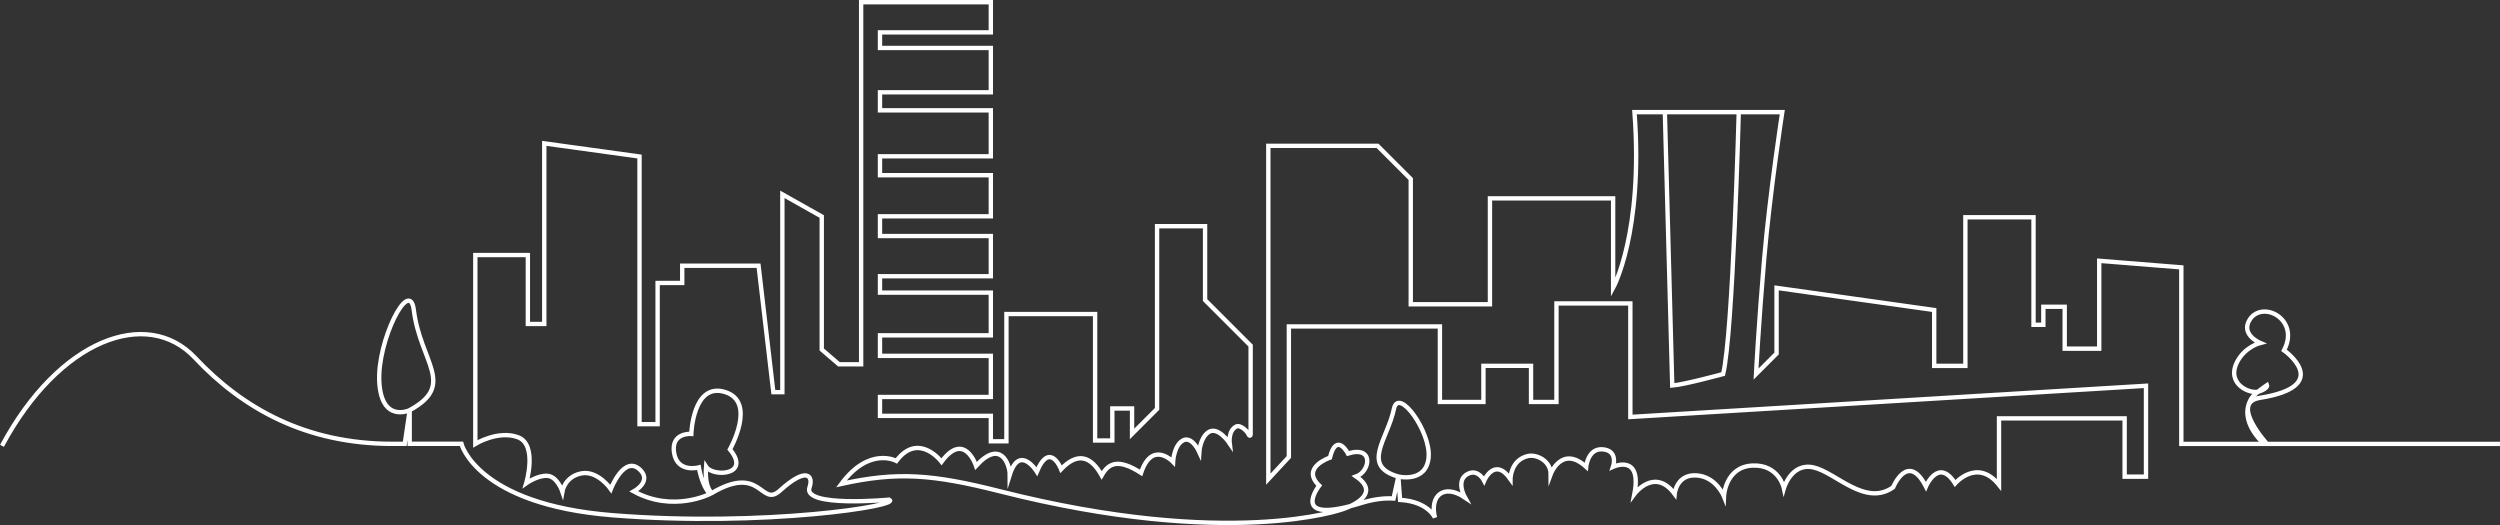 <?xml version="1.0" encoding="UTF-8"?><svg id="_レイヤー_2" xmlns="http://www.w3.org/2000/svg" viewBox="0 0 429.66 90.28"><rect x="0" y="0" width="429.66" height="90.28" fill="#333333" stroke="none"/><g id="_レイヤー_1-2"><path d="M429.66,76.29h-40.04s-6.47-7.08-1.25-7.91c12.87-2.05,4.17-8.17,4.17-8.17,2.82-5.36-3.78-8.74-5.93-5.22-1.55,2.54,1.83,3.95,1.83,3.95,0,0-2.61.66-3.95,3.25-1.98,3.81,2.26,5.64,3.81,5.08s1.33-1.09,1.33-1.09c0,0-2.2,1.45-2.71,2.32-2.35,3.95,2.22,7.79,2.22,7.79h-14.25v-30.34l-14.11-1.13v15.1h-5.93v-7.2h-3.67v3.1h-1.69v-18.48h-11.71v25.54h-5.36v-9.6l-27.09-3.81v11.29l-3.53,3.53s.42-8.37,1.41-19.9c.99-11.43,3.1-25.12,3.1-25.12h-20.18l1.27,46.99c1.98-.14,8.75-1.98,8.75-1.98,1.69-7.06,2.68-45.01,2.68-45.01h-17.92c1.55,20.74-3.67,30.2-3.67,30.2v-15.38h-21.17v18.2h-13.61v-21.52l-5.71-5.71h-18.77v57.29l3.53-3.81v-22.44h25.96v12.98h7.48v-6.21h8.18v6.21h4.37v-16.93h12.7v19.51l88.62-5.36v15.62h-3.67v-10.02h-21.59v11.43c-3.74-4.69-7.55-.25-7.55-.25-2.86-4.55-5.01.53-5.01.53-3.1-6.07-5.64.14-5.64.14-4.8,3.39-9.88-2.58-13.69-3.42-3.81-.85-5.08,3.56-5.08,3.56,0,0-.85-4.09-5.4-3.88-4.69.22-4.9,5.29-4.9,5.29,0,0-1.34-3.39-4.73-3.6-3.44-.21-3.74,3.18-3.74,3.18-3.46-4.66-6.92,0-6.92,0,1.34-6.99-3.67-4.66-3.67-4.66,0,0,.88-2.54-1.45-2.96-2.86-.52-3.17,2.96-3.17,2.96-4.23-3.81-6.1,1.27-6.1,1.27,0-2.26-2.39-3.48-3.95-3.11-2.96.71-2.96,3.95-2.96,3.95-2.75-3.92-4.52.28-4.52.28,0,0-.99-1.98-2.68-1.24-2.38,1.04-.63,4.13-.63,4.13-3.6-2.43-6.1-.35-5.15,3.46,0,0-1.15-2.77-6-3.05l-.29-4.01s4.8,1.14,5.2-3.3c.39-4.42-5.18-12.14-5.96-8.34-1.06,5.2-5.73,9.8.76,11.64l-.83,3.77c-1.55-.09-3.35.1-5.43.74-12.8,3.99-7.34-2.96-7.34-2.96-3.25-3.11,1.84-4.8,1.84-4.8,1.13-4.52,3.1-.71,3.1-.71,4.54-1.4,3.81,3.1,1.41,3.95,4.94,3.38-2.4,5.65-2.4,5.65,0,0-19.33,6.91-58.84-3.11-11.56-2.93-17.64-3.39-27.23-1.27,4.8-6.49,9.45-3.95,9.45-3.95,3.81-5.08,7.76.14,7.76.14,3.95-5.36,5.93.71,5.93.71,4.23-4.66,5.79-.28,5.79,1.55,1.69-5.36,4.66-.56,4.66-.56,2.26-5.36,4.16-.42,4.16-.42,2.78-2.91,5.08-2.33,6.98,1.06,1.22-2.17,2.89-2.89,6.77-.42,1.9-5.71,5.5-1.9,5.5-1.9,0,0,.14-2.82,1.69-3.67,1.55-.85,2.82,1.98,2.82,1.98,0,0,.14-2.4,1.55-3.39,1.64-1.15,3.67,1.9,3.67,1.9,0,0-.28-2.19,1.13-2.89.7-.35,1.95.8,2.18,1.47.05.16.29.12.29-.05v-15.32l-7.83-7.83v-12.7h-8.25v31.4l-4.3,4.3v-4.37h-3.39v5.5h-2.96v-21.73h-15.24v21.87h-2.68v-4.37h-19.05v-3.25h19.05v-7.06h-19.05v-3.53h19.05v-7.34h-19.05v-2.82h19.05v-6.91h-19.05v-3.39h19.05v-7.06h-19.05v-3.25h19.05v-7.9h-19.05v-3.1h19.05v-7.62h-19.05v-2.68h19.05V.38h-22.29v62.23h-3.81l-2.96-2.54v-22.86l-6.77-3.81v34h-1.55l-2.54-21.73h-13.12v2.96h-4.23v24.27h-3.11V26.9l-16.37-2.26v31.04h-2.82v-11.85h-9.03v32.45s3.95-2.4,7.34-1.13c3.39,1.27,1.41,7.9,1.41,7.9,0,0,1.98-1.41,3.67-1.27s2.54,2.68,2.54,2.68c0,0,.42-2.54,3.25-3.1,2.82-.56,5.08,2.68,5.08,2.68,0,0,2.32-6.01,5.08-3.25,1.98,1.98-1.13,3.67-1.13,3.67,6.77,3.69,13.09.43,13.09.43-1.41-1.41-1.91-4.56-1.91-4.56,0,0-3.7,1.02-4.26-2.51-.56-3.53,2.96-3.25,2.96-3.25,0,0,.28-8.89,5.79-7.2s.85,9.86.85,9.86c3.69,4.49-2.94,4.8-4.1,2.98-.28,3.67.99,4.52.99,4.52,8.61-5.08,8.39,2.6,11.71-.42,4.66-4.23,5.76-2.47,5.08-.56-1.27,3.53,13.69,2.12,13.69,2.12,2.44,1.02-21.5,4.76-47.55,2.68-23.35-1.86-25.97-12.28-25.97-12.28h-8.89v-5.78c8.04-4.37,1.83-8.18.71-17.21-.72-5.77-6.35,5.32-5.93,12.42.42,7.06,5.22,4.8,5.22,4.8l-.85,5.78h-2.18c-14.75,0-25.63-6.03-33.86-14.79-8.23-8.76-23.36-3.19-33.18,15.13" style="fill:none; stroke:#fff; stroke-miterlimit:10; stroke-width:.75px;"/></g></svg>